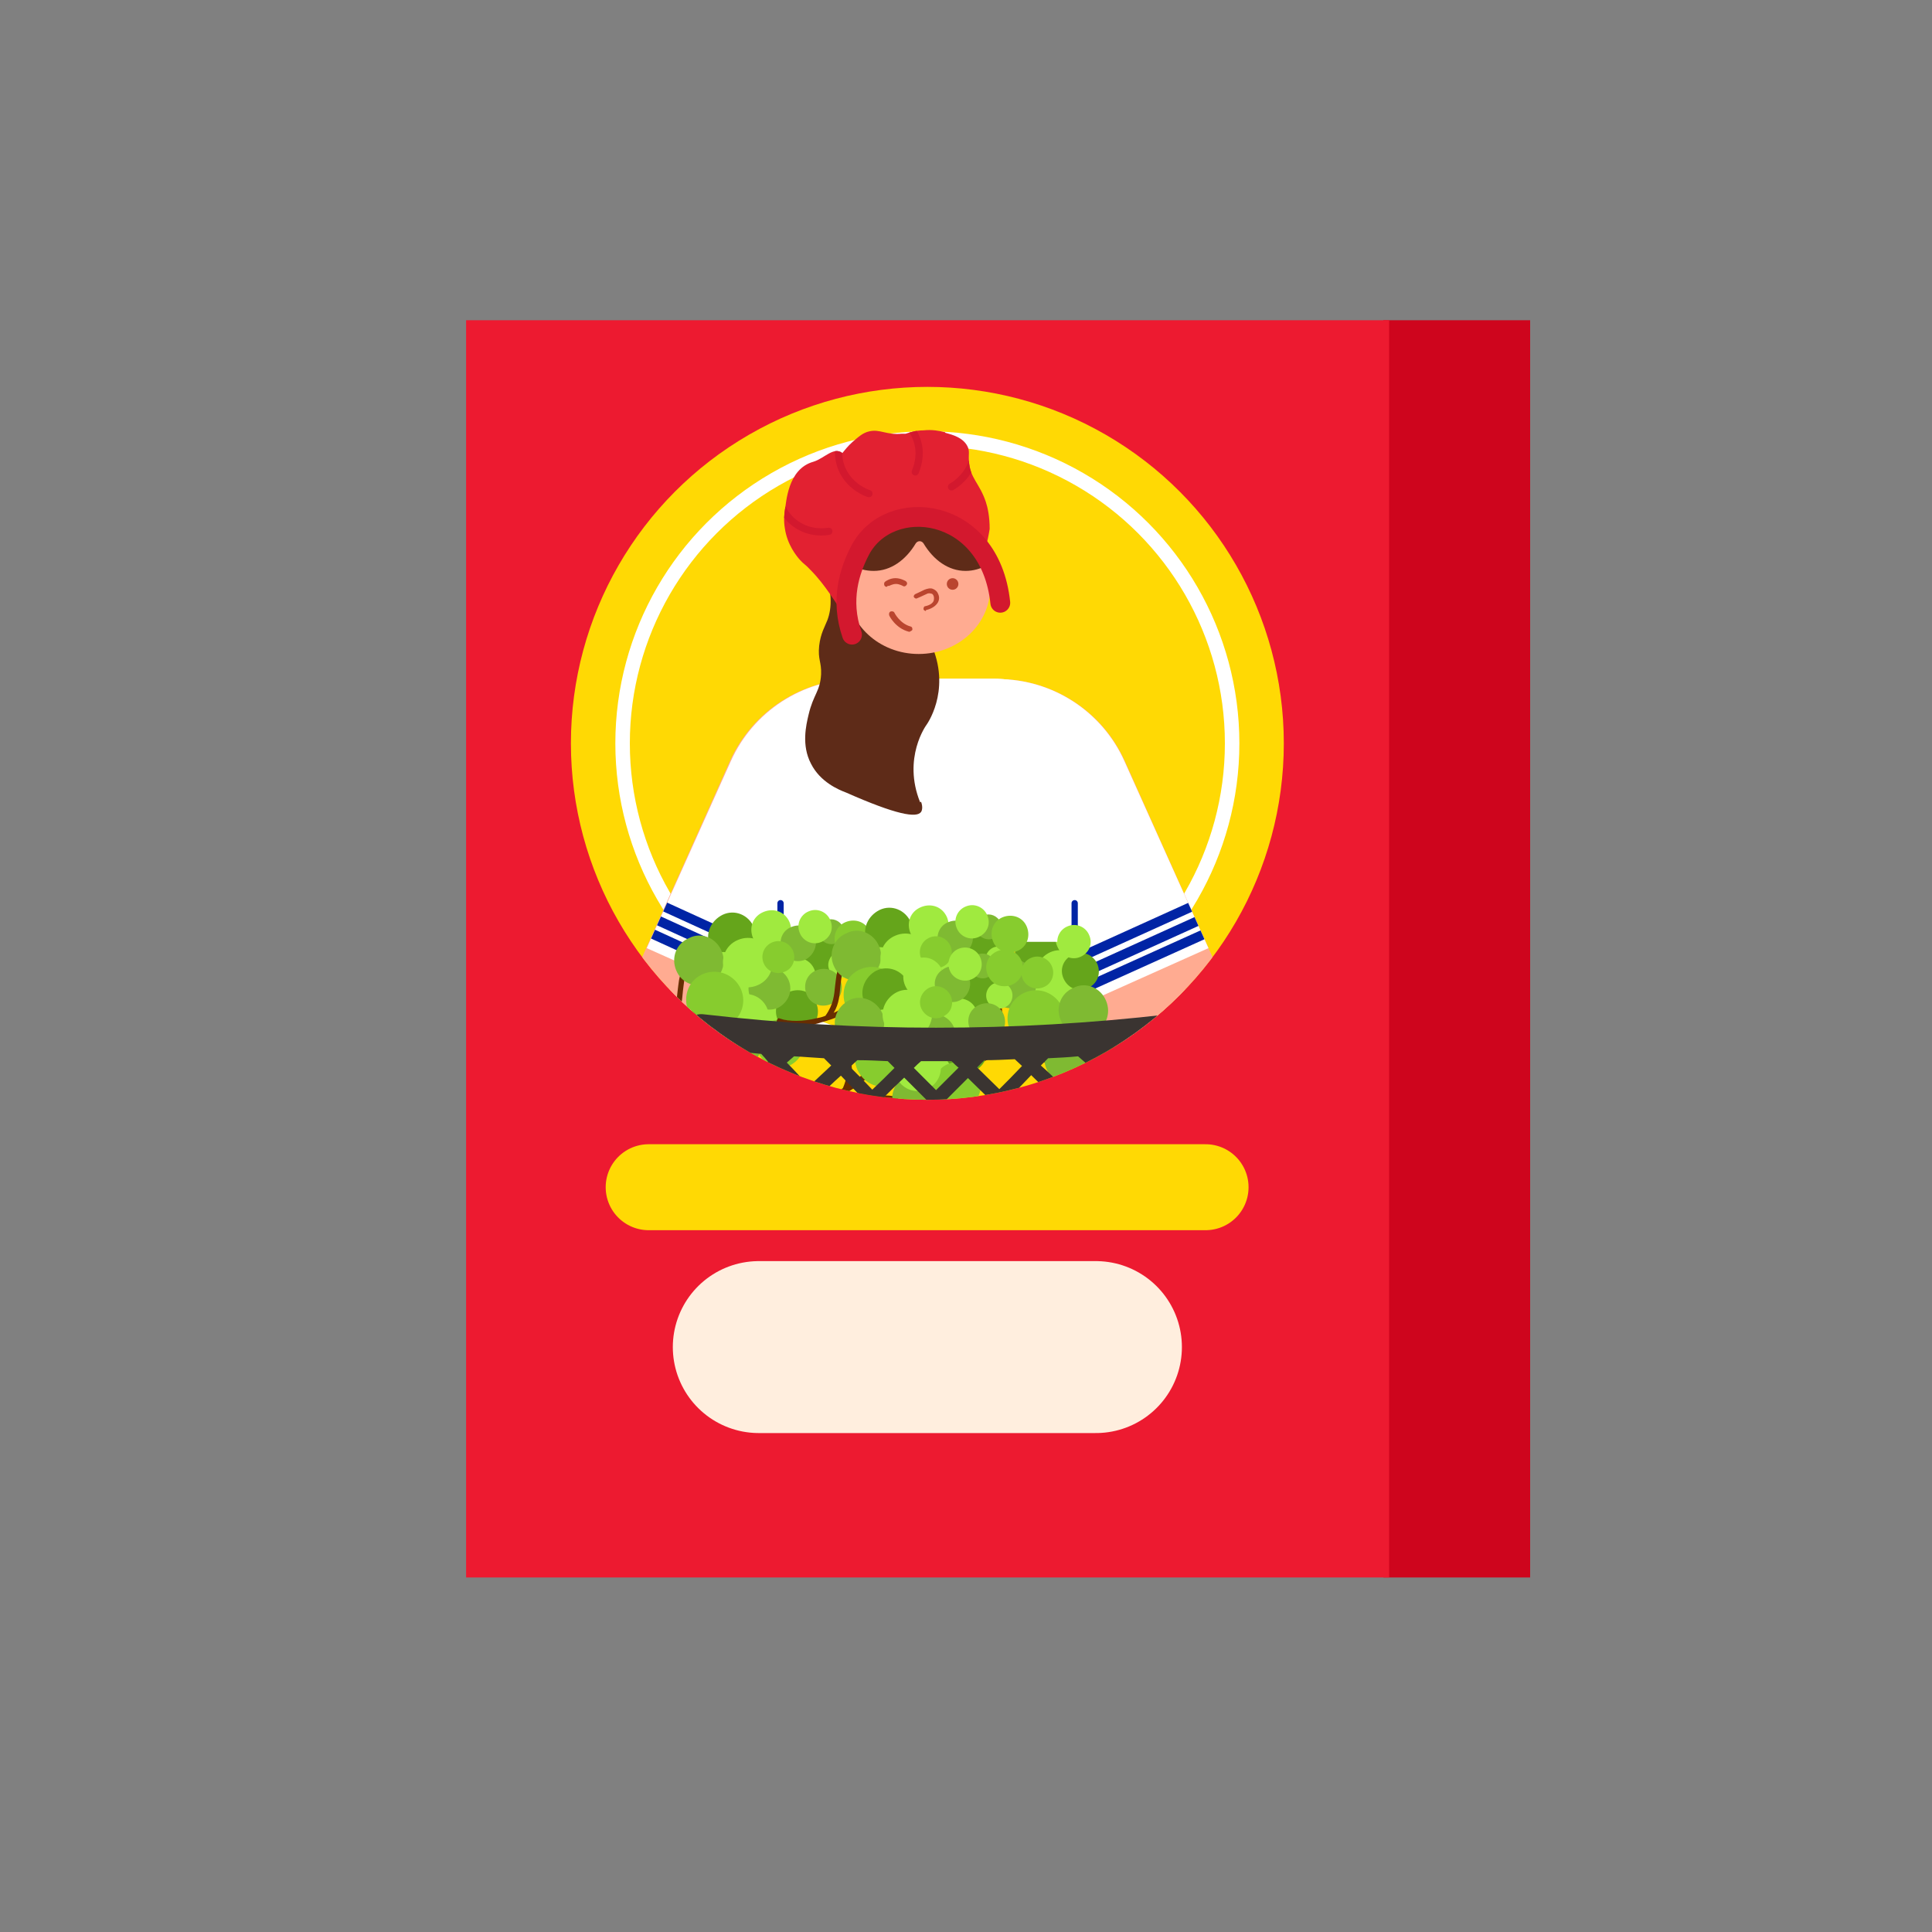 <?xml version="1.0" encoding="UTF-8"?><svg id="d" xmlns="http://www.w3.org/2000/svg" width="40" height="40" xmlns:xlink="http://www.w3.org/1999/xlink" viewBox="0 0 40 40"><rect x="0" y="0" width="40" height="40" fill="#808080" stroke="none"/><defs><clipPath id="e"><circle cx="19.2" cy="15.39" r="7.38" fill="#ffd904"/></clipPath><clipPath id="g"><path d="M22.63,20.7l-1.74-3.87c-.04-.09-.13-.15-.23-.15h-1.46v-2.62h1.46c1.13,0,2.16.67,2.62,1.7l1.74,3.87-2.39,1.07Z" fill="#fff"/></clipPath><clipPath id="h"><path d="M15.78,20.7l-2.39-1.07,1.74-3.87c.46-1.03,1.49-1.7,2.62-1.7h1.46v2.62h-1.46c-.1,0-.19.06-.23.15l-1.74,3.87Z" fill="#fff"/></clipPath><clipPath id="i"><path d="M19.57,8.95c-.12-.03-.27-.06-.45-.04-.15,0-.28.04-.37.07-.03,0-.06,0-.08,0-.32.03-.45-.1-.67-.05-.14.03-.23.12-.35.22-.1.09-.16.17-.21.23-.18-.14-.37.11-.6.18-.54.15-.56.86-.59,1-.01.08-.03.21,0,.38.05.34.24.57.31.65.09.1.1.08.22.21.32.32.55.74.57.73,0,0,.01,0,.02-.03.02-.08.32.82.39.77l-.16-1.9c.08-.12.43-.59,1.1-.74.68-.16,1.12.2,1.23.27.06-.01.42.45.48.44.03-.13.06-.26.08-.39,0-.25-.04-.44-.08-.56-.13-.39-.33-.49-.35-.85-.01-.14.02-.2-.03-.3-.09-.18-.31-.24-.46-.28Z" fill="#e22131"/></clipPath></defs><rect x="28.64" y="6.63" width="3.04" height="26.03" fill="#ce051d"/><rect x="9.65" y="6.63" width="19.11" height="26.03" fill="#ed1a30"/><circle cx="19.2" cy="15.39" r="7.38" fill="#ffd904"/><g clip-path="url(#e)"><circle cx="19.2" cy="15.39" r="6.31" fill="none" stroke="#fff" stroke-miterlimit="10" stroke-width=".3"/><g id="f"><path d="M21.91,19.45c.17.23.1.52-.11.69-.23.17-.52.1-.69-.11-.17-.23-.1-.52.11-.69.21-.17.53-.12.69.11Z" fill="#65a51b" fill-rule="evenodd"/><path d="M20.66,20.63c-.04.16-.02.3,0,.44.02.19.06.38-.06.65-.06.04-.11.07-.17.09-.26.13-.52.2-.77.18-.04.03-.03.1-.02.12.27.03.55-.04.83-.18.11-.07.24-.13.36-.21.03.02.07.06.1.1.06.06.1.1.18.13.1.03.2.03.3.03.1,0,.19,0,.27.03.03,0,.07,0,.07-.04s0-.07-.04-.07c-.1-.03-.2-.03-.3-.03-.1,0-.19,0-.27-.03-.05-.02-.09-.07-.13-.11-.03-.02-.06-.06-.09-.08.13-.1.27-.19.41-.31.02-.01.03-.06.01-.08s-.06-.03-.08-.01c-.18.14-.35.26-.51.39.07-.23.03-.4.01-.57-.01-.14-.04-.26,0-.39,0-.03,0-.07-.04-.07-.03,0-.05,0-.06.04Z" fill="#682d01" fill-rule="evenodd"/><path d="M22.87,20.99c-.07-.11-.21-.14-.33-.05-.11.07-.14.21-.05.33.07.11.21.14.33.05.1-.07.12-.22.05-.33Z" fill="#a0ea3f" fill-rule="evenodd"/><path d="M23.71,19.49c.12.17.09.4-.09.53s-.4.09-.53-.09-.09-.4.09-.53c.17-.12.4-.09.53.09Z" fill="#65a51b" fill-rule="evenodd"/><path d="M22.61,19.19c-.14-.19-.38-.23-.58-.1s-.23.38-.1.58.38.23.58.1.22-.39.1-.58Z" fill="#a0ea3f" fill-rule="evenodd"/><path d="M23.7,19.03c-.08-.12-.25-.14-.36-.06-.12.08-.14.25-.06.36s.25.14.36.06.14-.25.06-.36Z" fill="#7fba32" fill-rule="evenodd"/><path d="M24.06,19.63c-.08-.12-.26-.15-.38-.06s-.15.26-.06.38c.08.12.26.15.38.06.12-.08.15-.26.06-.38Z" fill="#a0ea3f" fill-rule="evenodd"/><path d="M23.32,20.02c-.12-.17-.37-.21-.54-.09s-.21.37-.09.54.37.21.54.09.21-.37.09-.54Z" fill="#a0ea3f" fill-rule="evenodd"/><circle cx="21.45" cy="20.35" r=".27" fill="#a0ea3f"/><path d="M22.2,20.61c-.08-.12-.23-.14-.35-.06s-.14.23-.06.35.23.14.35.06.14-.23.06-.35Z" fill="#a0ea3f" fill-rule="evenodd"/><path d="M23.17,19.35c-.11-.17-.34-.21-.51-.08-.17.11-.21.34-.08.51.11.17.34.21.51.08.16-.13.19-.36.08-.51Z" fill="#7fba32" fill-rule="evenodd"/><path d="M23.51,20.69c.14.19.09.46-.1.61-.19.14-.46.09-.61-.1-.14-.19-.09-.46.1-.61.21-.15.48-.11.61.1Z" fill="#65a51b" fill-rule="evenodd"/><path d="M22.85,20.36c-.14-.19-.4-.24-.61-.1-.19.14-.24.4-.1.61.14.19.4.24.61.1.19-.15.24-.42.1-.61Z" fill="#7fba32" fill-rule="evenodd"/><path d="M22.51,21.63c.15.23.1.52-.11.69-.23.15-.52.1-.69-.11-.15-.23-.1-.52.11-.69.23-.17.54-.11.69.11Z" fill="#7fba32" fill-rule="evenodd"/><path d="M23.36,21.38c.17.23.1.52-.11.69-.23.17-.52.1-.69-.11-.17-.23-.1-.52.11-.69.23-.17.54-.11.69.11Z" fill="#87cc2e" fill-rule="evenodd"/><path d="M21.36,20.07c.17.23.11.54-.12.71-.23.17-.54.11-.71-.12-.17-.23-.11-.54.12-.71.22-.18.54-.11.71.12Z" fill="#7fba32" fill-rule="evenodd"/><path d="M22.36,19.89c.17.23.11.54-.12.71-.23.17-.54.11-.71-.12-.17-.23-.11-.54.12-.71.23-.17.54-.11.71.12Z" fill="#a0ea3f" fill-rule="evenodd"/><circle cx="22.15" cy="21.3" r=".48" fill="#a0ea3f"/><path d="M22.8,19.75c-.11-.15-.31-.19-.46-.08s-.19.31-.08.46.31.19.46.08c.15-.09.19-.31.08-.46Z" fill="#87cc2e" fill-rule="evenodd"/><path d="M23.9,20.11c-.12-.17-.35-.21-.53-.09s-.21.35-.09.53c.12.17.35.21.53.09.17-.11.21-.35.09-.53Z" fill="#7fba32" fill-rule="evenodd"/><path d="M24.27,19.01c-.12-.17-.35-.21-.53-.09s-.21.35-.09.53c.11.17.35.21.53.09.17-.12.21-.35.09-.53Z" fill="#87cc2e" fill-rule="evenodd"/><path d="M23.41,18.95c-.11-.15-.32-.19-.48-.08-.15.11-.19.32-.08.48.11.15.32.19.48.08s.19-.32.08-.48Z" fill="#a0ea3f" fill-rule="evenodd"/><path d="M21.93,20.75c.19.27.13.63-.14.82s-.63.13-.82-.14-.13-.63.14-.82.63-.12.82.14Z" fill="#87cc2e" fill-rule="evenodd"/></g><path d="M24.56,23.1c-.5,0-.98-.29-1.2-.77l-2.46-5.5c-.04-.09-.13-.15-.23-.15h-1.46c-.72,0-1.31-.59-1.31-1.31s.59-1.31,1.31-1.31h1.46c1.13,0,2.16.67,2.62,1.7l2.46,5.5c.3.66,0,1.44-.66,1.73-.17.08-.36.11-.54.11Z" fill="#ffab91"/><path d="M27.09,28.73c-.5,0-.98-.29-1.2-.77l-2.53-5.63c-.3-.66,0-1.44.66-1.73.66-.3,1.44,0,1.73.66l2.53,5.63c.3.66,0,1.44-.66,1.73-.17.08-.36.12-.54.12Z" fill="#ffab91"/><rect x="25.78" y="26.11" width="2.62" height="2.62" rx="1.31" ry="1.31" transform="translate(-8.65 12.99) rotate(-23.35)" fill="#ffab91"/><path d="M26.14,26.97h0c-.18-.01-.34.12-.35.3l-.11,1.49c-.01.18.12.34.3.35h0c.18.01.34-.12.35-.3l.11-1.49c.01-.18-.12-.34-.3-.35Z" fill="#ffab91"/><path d="M26.41,27.69h.66v2.46c0,.18-.15.33-.33.33h0c-.18,0-.33-.15-.33-.33v-2.46h0Z" transform="translate(-9.34 12.98) rotate(-23.35)" fill="#ffab91"/><path d="M27.01,27.43h.66v2.46c0,.18-.15.33-.33.33h0c-.18,0-.33-.15-.33-.33v-2.46h0Z" transform="translate(-9.19 13.2) rotate(-23.35)" fill="#ffab91"/><path d="M27.61,27.17h.66v2.46c0,.18-.15.33-.33.33h0c-.18,0-.33-.15-.33-.33v-2.46h0Z" transform="translate(-9.04 13.42) rotate(-23.35)" fill="#ffab91"/><path d="M28.22,26.91h.66v2.46c0,.18-.15.33-.33.33h0c-.18,0-.33-.15-.33-.33v-2.46h0Z" transform="translate(-8.88 13.63) rotate(-23.35)" fill="#ffab91"/><path d="M28.67,29.48s-.05-.01-.06-.04l-.57-1.32s0-.07.03-.09c.03-.01.07,0,.09.03l.57,1.32s0,.07-.03.09c0,0-.02,0-.03,0Z" fill="#ba452f"/><path d="M27.46,30s-.05-.01-.06-.04l-.57-1.32s0-.07.03-.09c.03-.01.07,0,.09.03l.57,1.32s0,.07-.03.09c0,0-.02,0-.03,0Z" fill="#ba452f"/><path d="M28.06,29.74s-.05-.01-.06-.04l-.57-1.32s0-.07.03-.09c.03-.01.07,0,.09.03l.57,1.32s0,.07-.03.09c0,0-.02,0-.03,0Z" fill="#ba452f"/><path d="M26.17,28.59s-.05-.01-.06-.04l-.74-1.62s0-.07.03-.09c.03-.01.07,0,.09.03l.74,1.62s0,.07-.03.09c0,0-.02,0-.03,0Z" fill="#ba452f"/><path d="M26.17,28.59s-.05-.01-.06-.04l-1.46-3.2s0-.07.03-.09c.03-.01.07,0,.09.03l1.46,3.2s0,.07-.03.09c0,0-.02,0-.03,0Z" fill="#ba452f"/><path d="M26.17,22.24s-.05-.01-.06-.04l-.94-2.09s0-.07.03-.09c.03-.01.07,0,.09.03l.94,2.09s0,.07-.03.09c0,0-.02,0-.03,0Z" fill="#ba452f"/><path d="M22.63,20.7l-1.74-3.87c-.04-.09-.13-.15-.23-.15h-1.46v-2.62h1.46c1.13,0,2.16.67,2.62,1.7l1.74,3.87-2.39,1.07Z" fill="#fff"/><g clip-path="url(#g)"><line x1="22.27" y1="20.54" x2="25.15" y2="19.24" fill="none" stroke="#0024a5" stroke-linejoin="round" stroke-width=".2"/><line x1="22.12" y1="20.28" x2="24.99" y2="18.98" fill="none" stroke="#0024a5" stroke-linejoin="round" stroke-width=".2"/><line x1="22.09" y1="19.94" x2="24.96" y2="18.64" fill="none" stroke="#0024a5" stroke-linejoin="round" stroke-width=".2"/></g><path d="M13.85,23.1c-.18,0-.36-.04-.54-.11-.66-.3-.96-1.07-.66-1.73l2.46-5.5c.46-1.03,1.49-1.7,2.62-1.7h1.46c.72,0,1.31.59,1.31,1.31s-.59,1.31-1.31,1.31h-1.46c-.1,0-.19.06-.23.15l-2.46,5.5c-.22.49-.7.77-1.2.77Z" fill="#ffab91"/><path d="M11.34,28.72c-.18,0-.36-.04-.53-.11-.66-.3-.96-1.07-.66-1.73l2.52-5.62c.3-.66,1.07-.96,1.73-.66.66.3.96,1.07.66,1.73l-2.52,5.62c-.22.49-.7.78-1.2.78Z" fill="#ffab91"/><rect x="10.03" y="26.1" width="2.62" height="2.62" rx="1.31" ry="1.31" transform="translate(12.32 -2.24) rotate(24.36)" fill="#ffab91"/><path d="M11.03,26.4h0c-.11-.14-.32-.17-.46-.06l-1.18.92c-.14.11-.17.32-.06.46h0c.11.14.32.17.46.06l1.18-.92c.14-.11.17-.32.06-.46Z" fill="#ffab91"/><path d="M10.74,27.14l-.6-.27-1.01,2.24c-.07.16,0,.36.16.43h0c.16.07.36,0,.43-.16l1.01-2.24Z" fill="#ffab91"/><path d="M11.34,27.41l-.6-.27-1.01,2.24c-.07.16,0,.36.16.43h0c.16.07.36,0,.43-.16l1.01-2.24Z" fill="#ffab91"/><path d="M11.94,27.68l-.6-.27-1.01,2.24c-.07.16,0,.36.16.43h0c.16.07.36,0,.43-.16l1.01-2.24Z" fill="#ffab91"/><path d="M12.53,27.95l-.6-.27-1.01,2.24c-.07.16,0,.36.16.43h0c.16.07.36,0,.43-.16l1.01-2.24Z" fill="#ffab91"/><path d="M10.92,29.98s-.02,0-.03,0c-.03-.01-.05-.05-.03-.09l.59-1.31s.05-.05.09-.03c.03.01.05.05.03.09l-.59,1.31s-.03.04-.06.04Z" fill="#ba452f"/><path d="M9.73,29.44s-.02,0-.03,0c-.03-.01-.05-.05-.03-.09l.59-1.31s.05-.05.09-.03c.03.01.05.05.03.09l-.59,1.31s-.03.04-.06.04Z" fill="#ba452f"/><path d="M10.33,29.71s-.02,0-.03,0c-.03-.01-.05-.05-.03-.09l.59-1.31s.05-.05.09-.03c.03.01.05.05.03.09l-.59,1.31s-.03.04-.06.04Z" fill="#ba452f"/><path d="M11.79,28.45s-.02,0-.03,0c-.06-.03-.44-.23-.66-.49-.3.02-.69-.07-.97-.3-.03-.02-.03-.06-.01-.09.02-.03.06-.03.09-.01.23.18.54.26.79.27-.06-.11-.09-.23-.05-.34.07-.18.2-.22.26-.23.12-.01.24.05.31.15.07.11.08.24.01.36-.04.08-.14.14-.29.17.17.17.42.32.56.39.03.02.04.06.03.09-.01.02-.03.04-.06.04ZM11.25,27.39s-.01,0-.02,0c-.07,0-.12.06-.16.15-.03.09,0,.19.08.29.02,0,.05,0,.07-.01.1-.02.18-.06.2-.11.05-.1.02-.18,0-.22-.04-.06-.11-.1-.17-.1Z" fill="#ba452f"/><path d="M9.73,27.07s-.04,0-.05-.03c-.02-.03-.02-.07.01-.09l1.19-.93s.07-.02.09.01c.02.03.02.07-.01.09l-1.19.93s-.03.01-.04.01Z" fill="#ba452f"/><path d="M11.34,24.26s-.02,0-.03,0c-.03-.01-.05-.05-.03-.09l1.32-2.94s.05-.05.09-.03.05.05.03.09l-1.32,2.94s-.03.04-.06.04Z" fill="#ba452f"/><path d="M15.78,20.7l-2.39-1.07,1.74-3.87c.46-1.03,1.49-1.7,2.62-1.7h1.46v2.62h-1.46c-.1,0-.19.06-.23.15l-1.74,3.87Z" fill="#fff"/><g clip-path="url(#h)"><line x1="13.3" y1="19.24" x2="16.17" y2="20.55" fill="none" stroke="#0024a5" stroke-linejoin="round" stroke-width=".2"/><line x1="13.39" y1="18.95" x2="16.26" y2="20.26" fill="none" stroke="#0024a5" stroke-linejoin="round" stroke-width=".2"/><line x1="13.62" y1="18.71" x2="16.49" y2="20.02" fill="none" stroke="#0024a5" stroke-linejoin="round" stroke-width=".2"/></g><path d="M16.17,15.72c0-.92.75-1.67,1.67-1.67h2.75c.92,0,1.67.75,1.67,1.67v3.5c0,.16-.13.28-.28.28h-5.52c-.16,0-.28-.13-.28-.28v-3.49Z" fill="#fff"/><path d="M19.05,16.61c-.37-.92.13-1.6.13-1.6,0,0,.5-.68.13-1.6-.08-.19-.12-.38-.13-.55,0-.09.04-.33.39-.74,0,0,0,0,0,0,.28-.35.44-.81.4-1.31-.07-.78-.6-1.4-1.28-1.57l-.14,1.7-1.3-.11c-.04.47-.26.77-.26.77.27.62.23,1,.14,1.24-.05.13-.14.27-.17.53-.03.29.05.33.04.59-.02.36-.16.41-.26.84-.05.21-.15.63.05,1.01.19.38.57.54.73.6,1.04.46,1.46.53,1.55.4.02-.03.04-.1,0-.21Z" fill="#5e2b18"/><path d="M17.71,12.31s-.57.08-.53-.37.53-.21.53-.21v.57Z" fill="#f2997d"/><path d="M17.41,11.89s.12.01.27.22" fill="none" stroke="#ba452f" stroke-linecap="round" stroke-linejoin="round" stroke-width=".12"/><path d="M20.63,11.89s-.12.01-.27.22" fill="none" stroke="#ba452f" stroke-linecap="round" stroke-linejoin="round" stroke-width=".12"/><ellipse cx="19.02" cy="12.17" rx="1.48" ry="1.37" fill="#ffab91"/><path d="M19.27,10.78c-.72-.12-1.46.3-1.64.92.14.08.3.12.46.12.35,0,.66-.22.87-.57.04-.06.12-.06.16,0,.21.35.52.57.87.57.15,0,.31-.04.44-.12-.13-.46-.61-.83-1.15-.92Z" fill="#5e2b18"/><path d="M18.83,13.08s.05-.02.06-.04c0-.03,0-.06-.04-.07-.22-.06-.33-.28-.33-.28-.01-.03-.05-.04-.08-.03-.03.01-.04.05-.03.08,0,.01.13.27.41.34,0,0,.01,0,.02,0Z" fill="#ba452f"/><ellipse cx="19.72" cy="12.09" rx=".12" ry=".12" transform="translate(-1.73 3.44) rotate(-9.55)" fill="#ba452f"/><path d="M19.17,12.63s0,0,.01,0c.15-.04.21-.11.24-.16.03-.06.03-.12,0-.18-.02-.05-.06-.08-.11-.1-.05-.02-.12,0-.17.02-.08.04-.19.09-.19.09-.02.01-.04.04-.03.06s.04.04.06.03c0,0,.12-.05.2-.09.03-.02.07-.02.1-.01.02,0,.04.02.05.05.01.03.01.06,0,.1-.02.05-.08.09-.17.11-.03,0-.04.03-.04.06,0,.02.03.04.05.04Z" fill="#ba452f"/><path d="M18.38,12.13s.02,0,.03,0c0,0,.07-.04.14-.04s.14.04.14.04c.03.02.06.01.08-.02s.01-.06-.02-.08c0,0-.1-.06-.21-.06s-.2.06-.21.07c-.03.02-.03.05-.02.08.01.02.03.03.05.03Z" fill="#ba452f"/><path d="M19.57,8.95c-.12-.03-.27-.06-.45-.04-.15,0-.28.04-.37.07-.03,0-.06,0-.08,0-.32.03-.45-.1-.67-.05-.14.03-.23.12-.35.22-.1.09-.16.17-.21.23-.18-.14-.37.11-.6.18-.54.15-.56.86-.59,1-.01.08-.03.21,0,.38.05.34.24.57.31.65.09.1.1.08.22.21.32.32.55.74.57.73,0,0,.01,0,.02-.03.02-.08.32.82.39.77l-.16-1.9c.08-.12.43-.59,1.1-.74.68-.16,1.12.2,1.23.27.06-.01.42.45.48.44.03-.13.06-.26.08-.39,0-.25-.04-.44-.08-.56-.13-.39-.33-.49-.35-.85-.01-.14.02-.2-.03-.3-.09-.18-.31-.24-.46-.28Z" fill="#e22131"/><g clip-path="url(#i)"><path d="M18.61,8.63c.06.04.32.22.4.57.06.27-.03.49-.06.57" fill="none" stroke="#d3182e" stroke-linecap="round" stroke-linejoin="round" stroke-width=".15"/><path d="M20.12,8.96c.02.06.12.37-.03.7-.12.25-.32.38-.39.42" fill="none" stroke="#d3182e" stroke-linecap="round" stroke-linejoin="round" stroke-width=".15"/><path d="M17.99,10.22c-.06-.02-.36-.13-.53-.45-.13-.25-.1-.48-.08-.57" fill="none" stroke="#d3182e" stroke-linecap="round" stroke-linejoin="round" stroke-width=".15"/><path d="M17.16,11c-.07.01-.38.06-.68-.15-.23-.16-.31-.38-.34-.46" fill="none" stroke="#d3182e" stroke-linecap="round" stroke-linejoin="round" stroke-width=".15"/></g><path d="M17.64,13.14c-.25-.72-.05-1.33.17-1.75.6-1.14,2.69-.92,2.9,1.09" fill="none" stroke="#d3182e" stroke-linecap="round" stroke-linejoin="round" stroke-width=".41"/><path d="M16.33,19.49c-.1-.04-.17-.14-.17-.26v-.53" fill="none" stroke="#0024a5" stroke-linecap="round" stroke-linejoin="round" stroke-width=".13"/><path d="M22.08,19.49c.1-.04.17-.14.17-.26v-.53" fill="none" stroke="#0024a5" stroke-linecap="round" stroke-linejoin="round" stroke-width=".13"/><g id="j"><path d="M15.61,19.2c.11.26-.02.53-.26.65-.26.11-.53-.02-.65-.26-.11-.26.02-.53.26-.65.25-.12.54,0,.65.26Z" fill="#65a51b" fill-rule="evenodd"/><path d="M14.13,20.08c-.08.15-.08.29-.1.43-.02.19-.03.38-.2.62-.07.03-.12.04-.18.05-.28.07-.56.08-.79,0-.04.02-.05.09-.04.11.25.09.55.08.85,0,.12-.04.26-.07.39-.13.02.03.06.08.08.12.04.07.08.12.15.17.09.05.19.08.28.1.1.02.18.04.25.09.03.01.07,0,.08-.02s0-.07-.02-.08c-.09-.05-.19-.08-.28-.1-.1-.02-.18-.04-.25-.09-.04-.03-.07-.08-.11-.13-.02-.03-.04-.07-.07-.1.15-.06.3-.13.46-.21.02,0,.04-.06.03-.08s-.06-.04-.08-.03c-.2.1-.4.18-.58.27.12-.2.12-.38.14-.56.02-.14.02-.26.08-.38.01-.03,0-.07-.02-.08-.03-.01-.05,0-.07.03Z" fill="#682d01" fill-rule="evenodd"/><path d="M16.21,20.92c-.04-.12-.18-.18-.31-.13-.12.04-.18.18-.13.31.04.12.18.18.31.13.11-.05.17-.19.13-.31Z" fill="#a0ea3f" fill-rule="evenodd"/><path d="M17.36,19.64c.08.2,0,.41-.2.5s-.41,0-.5-.2,0-.41.2-.5c.2-.08.41,0,.5.2Z" fill="#65a51b" fill-rule="evenodd"/><path d="M16.35,19.1c-.09-.22-.32-.31-.54-.22s-.31.32-.22.54.32.31.54.22.3-.33.22-.54Z" fill="#a0ea3f" fill-rule="evenodd"/><path d="M17.45,19.19c-.06-.13-.21-.19-.34-.14-.13.06-.19.21-.14.34s.21.19.34.14.19-.21.14-.34Z" fill="#7fba32" fill-rule="evenodd"/><path d="M17.67,19.86c-.06-.13-.23-.2-.36-.14s-.2.23-.14.36c.06.13.23.2.36.14.13-.06.2-.23.14-.36Z" fill="#a0ea3f" fill-rule="evenodd"/><path d="M16.86,20.07c-.08-.2-.31-.29-.51-.21s-.29.31-.21.51.31.29.51.21.29-.31.21-.51Z" fill="#a0ea3f" fill-rule="evenodd"/><circle cx="14.97" cy="19.98" r=".27" fill="#a0ea3f"/><path d="M15.64,20.4c-.06-.13-.19-.19-.33-.13s-.19.19-.13.33.19.19.33.13.19-.19.13-.33Z" fill="#a0ea3f" fill-rule="evenodd"/><path d="M16.87,19.39c-.07-.19-.28-.28-.48-.2-.19.07-.28.28-.2.48.07.19.28.28.48.2.18-.09.27-.31.2-.48Z" fill="#7fba32" fill-rule="evenodd"/><path d="M16.9,20.77c.09.22,0,.47-.23.57-.22.09-.47,0-.57-.23-.09-.22,0-.47.23-.57.24-.1.49,0,.57.23Z" fill="#65a51b" fill-rule="evenodd"/><path d="M16.33,20.3c-.09-.22-.34-.32-.57-.23-.22.09-.32.34-.23.57.09.22.34.32.57.23.22-.11.32-.35.23-.57Z" fill="#7fba32" fill-rule="evenodd"/><path d="M15.72,21.46c.09.26-.02.53-.26.65-.26.09-.53-.02-.65-.26-.09-.26.02-.53.26-.65.26-.11.56,0,.65.26Z" fill="#7fba32" fill-rule="evenodd"/><path d="M16.61,21.41c.11.26-.02.53-.26.65-.26.11-.53-.02-.65-.26-.11-.26.02-.53.26-.65.26-.11.56,0,.65.26Z" fill="#87cc2e" fill-rule="evenodd"/><path d="M14.94,19.69c.11.26,0,.56-.27.67-.26.11-.56,0-.67-.27-.11-.26,0-.56.27-.67.25-.13.56,0,.67.27Z" fill="#7fba32" fill-rule="evenodd"/><path d="M15.95,19.73c.11.26,0,.56-.27.67-.26.11-.56,0-.67-.27-.11-.26,0-.56.27-.67.26-.11.56,0,.67.27Z" fill="#a0ea3f" fill-rule="evenodd"/><circle cx="15.44" cy="21.06" r=".48" fill="#a0ea3f"/><path d="M16.42,19.69c-.07-.17-.26-.25-.43-.18s-.25.26-.18.43.26.25.43.18c.17-.06.25-.26.18-.43Z" fill="#87cc2e" fill-rule="evenodd"/><path d="M17.4,20.29c-.08-.2-.3-.28-.5-.2s-.28.3-.2.5c.08.2.3.28.5.2.19-.07.28-.3.2-.5Z" fill="#7fba32" fill-rule="evenodd"/><path d="M18.01,19.29c-.08-.2-.3-.28-.5-.2s-.28.3-.2.5c.07.19.3.28.5.2.2-.08.28-.3.2-.5Z" fill="#87cc2e" fill-rule="evenodd"/><path d="M17.19,19.05c-.07-.17-.27-.26-.45-.18-.17.07-.26.27-.18.45.07.17.27.26.45.18s.26-.27.18-.45Z" fill="#a0ea3f" fill-rule="evenodd"/><path d="M15.34,20.48c.13.3-.01.65-.32.77s-.65-.01-.77-.32.01-.65.32-.77.64.03.77.32Z" fill="#87cc2e" fill-rule="evenodd"/></g><g id="k"><path d="M18.86,19.1c.11.26-.02.53-.26.65-.26.11-.53-.02-.65-.26-.11-.26.02-.53.26-.65.25-.12.54,0,.65.26Z" fill="#65a51b" fill-rule="evenodd"/><path d="M17.39,19.98c-.08.15-.08.29-.1.43-.02.19-.03.38-.2.62-.07.03-.12.04-.18.05-.28.07-.56.08-.79,0-.04.02-.05.09-.04.11.25.09.55.08.85,0,.12-.04.26-.07.39-.13.02.03.06.08.08.12.04.07.08.12.15.17.09.05.19.08.28.1.1.02.18.04.25.09.03.01.07,0,.08-.02s0-.07-.02-.08c-.09-.05-.19-.08-.28-.1-.1-.02-.18-.04-.25-.09-.04-.03-.07-.08-.11-.13-.02-.03-.04-.07-.07-.1.15-.06.3-.13.46-.21.02,0,.04-.06.03-.08s-.06-.04-.08-.03c-.2.1-.4.18-.58.27.12-.2.12-.38.14-.56.02-.14.02-.26.08-.38.01-.03,0-.07-.02-.08-.03-.01-.05,0-.07.03Z" fill="#682d01" fill-rule="evenodd"/><path d="M19.46,20.82c-.04-.12-.18-.18-.31-.13-.12.04-.18.18-.13.31.04.12.18.18.31.13.11-.05.17-.19.13-.31Z" fill="#a0ea3f" fill-rule="evenodd"/><path d="M20.62,19.54c.08.2,0,.41-.2.5s-.41,0-.5-.2,0-.41.2-.5c.2-.08.41,0,.5.2Z" fill="#65a51b" fill-rule="evenodd"/><path d="M19.61,19c-.09-.22-.32-.31-.54-.22s-.31.32-.22.54.32.31.54.22.3-.33.22-.54Z" fill="#a0ea3f" fill-rule="evenodd"/><path d="M20.71,19.09c-.06-.13-.21-.19-.34-.14-.13.06-.19.21-.14.34s.21.19.34.14.19-.21.14-.34Z" fill="#7fba32" fill-rule="evenodd"/><path d="M20.92,19.76c-.06-.13-.23-.2-.36-.14s-.2.23-.14.36c.06.13.23.2.36.14.13-.06.2-.23.14-.36Z" fill="#a0ea3f" fill-rule="evenodd"/><path d="M20.12,19.97c-.08-.2-.31-.29-.51-.21s-.29.31-.21.51.31.29.51.21.29-.31.21-.51Z" fill="#a0ea3f" fill-rule="evenodd"/><circle cx="18.22" cy="19.88" r=".27" fill="#a0ea3f"/><path d="M18.9,20.3c-.06-.13-.19-.19-.33-.13s-.19.19-.13.33.19.19.33.13.19-.19.13-.33Z" fill="#a0ea3f" fill-rule="evenodd"/><path d="M20.12,19.29c-.07-.19-.28-.28-.48-.2-.19.07-.28.28-.2.48.07.19.28.28.48.2.18-.09.27-.31.2-.48Z" fill="#7fba32" fill-rule="evenodd"/><path d="M20.16,20.67c.09.22,0,.47-.23.57-.22.09-.47,0-.57-.23-.09-.22,0-.47.23-.57.24-.1.49,0,.57.23Z" fill="#65a51b" fill-rule="evenodd"/><path d="M19.59,20.21c-.09-.22-.34-.32-.57-.23-.22.09-.32.34-.23.57.09.22.34.32.57.23.22-.11.32-.35.23-.57Z" fill="#7fba32" fill-rule="evenodd"/><path d="M18.97,21.36c.09.26-.02.53-.26.65-.26.09-.53-.02-.65-.26-.09-.26.02-.53.26-.65.26-.11.56,0,.65.26Z" fill="#7fba32" fill-rule="evenodd"/><path d="M19.86,21.31c.11.26-.02.53-.26.65-.26.11-.53-.02-.65-.26-.11-.26.02-.53.26-.65.26-.11.56,0,.65.26Z" fill="#87cc2e" fill-rule="evenodd"/><path d="M18.2,19.59c.11.26,0,.56-.27.67-.26.11-.56,0-.67-.27-.11-.26,0-.56.27-.67.25-.13.56,0,.67.27Z" fill="#7fba32" fill-rule="evenodd"/><path d="M19.21,19.64c.11.26,0,.56-.27.67-.26.11-.56,0-.67-.27-.11-.26,0-.56.27-.67.26-.11.56,0,.67.27Z" fill="#a0ea3f" fill-rule="evenodd"/><circle cx="18.7" cy="20.96" r=".48" fill="#a0ea3f"/><path d="M19.68,19.59c-.07-.17-.26-.25-.43-.18s-.25.26-.18.43.26.25.43.18c.17-.06.25-.26.18-.43Z" fill="#87cc2e" fill-rule="evenodd"/><path d="M20.66,20.19c-.08-.2-.3-.28-.5-.2s-.28.3-.2.5c.08.2.3.28.5.2.19-.07.28-.3.2-.5Z" fill="#7fba32" fill-rule="evenodd"/><path d="M21.26,19.19c-.08-.2-.3-.28-.5-.2s-.28.3-.2.5c.07.19.3.28.5.2.2-.08.28-.3.2-.5Z" fill="#87cc2e" fill-rule="evenodd"/><path d="M20.44,18.95c-.07-.17-.27-.26-.45-.18-.17.07-.26.27-.18.45.07.17.27.26.45.18s.26-.27.18-.45Z" fill="#a0ea3f" fill-rule="evenodd"/><path d="M18.6,20.38c.13.3-.01.65-.32.77s-.65-.01-.77-.32.01-.65.32-.77.64.03.77.32Z" fill="#87cc2e" fill-rule="evenodd"/></g><g id="l"><path d="M18.75,20.26c.17.23.1.52-.11.69-.23.17-.52.1-.69-.11-.17-.23-.1-.52.11-.69.21-.17.53-.12.69.11Z" fill="#65a51b" fill-rule="evenodd"/><path d="M17.51,21.44c-.04.16-.02.3,0,.44.02.19.06.38-.06.65-.06.04-.11.07-.17.09-.26.13-.52.2-.77.18-.04.03-.03.1-.02.12.27.03.55-.04.83-.18.11-.07.24-.13.36-.21.03.02.07.06.1.1.06.06.1.1.18.13.1.03.2.03.3.03.1,0,.19,0,.27.03.03,0,.07,0,.07-.04s0-.07-.04-.07c-.1-.03-.2-.03-.3-.03-.1,0-.19,0-.27-.03-.05-.02-.09-.07-.13-.11-.03-.02-.06-.06-.09-.08.13-.1.27-.19.41-.31.02-.01.03-.06.01-.08s-.06-.03-.08-.01c-.18.14-.35.26-.51.39.07-.23.03-.4.01-.57-.01-.14-.04-.26,0-.39,0-.03,0-.07-.04-.07-.03,0-.05,0-.06.04Z" fill="#682d01" fill-rule="evenodd"/><path d="M19.72,21.81c-.07-.11-.21-.14-.33-.05-.11.07-.14.21-.05.33.07.11.21.14.33.05.1-.07.12-.22.05-.33Z" fill="#a0ea3f" fill-rule="evenodd"/><path d="M20.56,20.3c.12.17.09.4-.09.53s-.4.09-.53-.09-.09-.4.09-.53c.17-.12.4-.09.53.09Z" fill="#65a51b" fill-rule="evenodd"/><path d="M19.46,20c-.14-.19-.38-.23-.58-.1s-.23.38-.1.58.38.23.58.1.22-.39.1-.58Z" fill="#a0ea3f" fill-rule="evenodd"/><path d="M20.55,19.85c-.08-.12-.25-.14-.36-.06-.12.08-.14.25-.06.36s.25.14.36.06.14-.25.06-.36Z" fill="#7fba32" fill-rule="evenodd"/><path d="M20.91,20.45c-.08-.12-.26-.15-.38-.06s-.15.26-.06.38c.08.12.26.15.38.06.12-.08.15-.26.06-.38Z" fill="#a0ea3f" fill-rule="evenodd"/><path d="M20.17,20.83c-.12-.17-.37-.21-.54-.09s-.21.37-.09.54.37.21.54.09.21-.37.09-.54Z" fill="#a0ea3f" fill-rule="evenodd"/><circle cx="18.3" cy="21.17" r=".27" fill="#a0ea3f"/><path d="M19.05,21.43c-.08-.12-.23-.14-.35-.06s-.14.23-.06.35.23.14.35.06.14-.23.06-.35Z" fill="#a0ea3f" fill-rule="evenodd"/><path d="M20.02,20.16c-.11-.17-.34-.21-.51-.08-.17.11-.21.34-.08.51.11.17.34.21.51.08.16-.13.19-.36.08-.51Z" fill="#7fba32" fill-rule="evenodd"/><path d="M20.36,21.51c.14.19.09.46-.1.61-.19.14-.46.09-.61-.1-.14-.19-.09-.46.1-.61.21-.15.48-.11.61.1Z" fill="#65a51b" fill-rule="evenodd"/><path d="M19.7,21.18c-.14-.19-.4-.24-.61-.1-.19.14-.24.4-.1.61.14.19.4.24.61.1.19-.15.24-.42.1-.61Z" fill="#7fba32" fill-rule="evenodd"/><path d="M19.36,22.44c.15.23.1.52-.11.69-.23.15-.52.1-.69-.11-.15-.23-.1-.52.11-.69.23-.17.54-.11.69.11Z" fill="#7fba32" fill-rule="evenodd"/><path d="M20.21,22.2c.17.23.1.52-.11.69-.23.17-.52.1-.69-.11-.17-.23-.1-.52.11-.69.23-.17.54-.11.69.11Z" fill="#87cc2e" fill-rule="evenodd"/><path d="M18.21,20.88c.17.23.11.54-.12.71-.23.17-.54.11-.71-.12-.17-.23-.11-.54.12-.71.22-.18.54-.11.71.12Z" fill="#7fba32" fill-rule="evenodd"/><path d="M19.2,20.71c.17.23.11.54-.12.71-.23.17-.54.11-.71-.12-.17-.23-.11-.54.12-.71.23-.17.54-.11.71.12Z" fill="#a0ea3f" fill-rule="evenodd"/><circle cx="19" cy="22.11" r=".48" fill="#a0ea3f"/><path d="M19.65,20.56c-.11-.15-.31-.19-.46-.08s-.19.31-.08.46.31.19.46.08c.15-.09.19-.31.08-.46Z" fill="#87cc2e" fill-rule="evenodd"/><path d="M20.74,20.93c-.12-.17-.35-.21-.53-.09s-.21.35-.09.53c.12.17.35.21.53.09.17-.11.21-.35.09-.53Z" fill="#7fba32" fill-rule="evenodd"/><path d="M21.11,19.82c-.12-.17-.35-.21-.53-.09s-.21.35-.09.53c.11.17.35.21.53.09.17-.12.21-.35.09-.53Z" fill="#87cc2e" fill-rule="evenodd"/><path d="M20.26,19.76c-.11-.15-.32-.19-.48-.08-.15.11-.19.32-.08.48.11.15.32.19.48.08s.19-.32.08-.48Z" fill="#a0ea3f" fill-rule="evenodd"/><path d="M18.77,21.57c.19.27.13.63-.14.82s-.63.13-.82-.14-.13-.63.14-.82.63-.12.82.14Z" fill="#87cc2e" fill-rule="evenodd"/></g><path d="M22.72,19.96c.08.2,0,.41-.2.5s-.41,0-.5-.2,0-.41.2-.5c.2-.08.41,0,.5.2Z" fill="#65a51b" fill-rule="evenodd"/><path d="M22.9,20.72c.11.26,0,.56-.27.67-.26.11-.56,0-.67-.27-.11-.26,0-.56.27-.67.25-.13.56,0,.67.27Z" fill="#7fba32" fill-rule="evenodd"/><path d="M21.78,20.01c-.07-.17-.26-.25-.43-.18s-.25.26-.18.43.26.25.43.18c.17-.06.25-.26.18-.43Z" fill="#87cc2e" fill-rule="evenodd"/><path d="M22.55,19.36c-.07-.17-.27-.26-.45-.18-.17.07-.26.27-.18.45.07.17.27.26.45.18s.26-.27.18-.45Z" fill="#a0ea3f" fill-rule="evenodd"/><path d="M24.19,21c-3.2.37-6.42.37-9.62,0-.22-.03-.42.14-.42.37v4.79c0,.23.19.44.42.47,3.2.37,6.42.37,9.62,0,.23-.03.42-.24.42-.47v-4.79c0-.23-.19-.39-.42-.37ZM23.32,23.7c-.15-.14-.3-.28-.46-.42.15-.17.31-.33.46-.5.15.14.3.28.46.41-.15.17-.3.34-.46.5ZM23.91,23.45c0,.26,0,.52,0,.78-.13-.12-.26-.23-.39-.35.13-.14.26-.29.39-.43ZM21.55,23.37c.15-.16.31-.32.46-.48.15.14.31.28.46.43-.15.16-.31.33-.46.49-.15-.14-.3-.29-.46-.43ZM21.81,24.01c-.15.16-.3.32-.46.48-.15-.15-.3-.29-.46-.44.15-.16.31-.32.46-.48.15.15.3.29.46.43ZM21.35,23.18c-.15-.15-.3-.29-.46-.44.15-.16.31-.32.46-.48.15.15.3.29.46.43-.15.16-.3.32-.46.48ZM21.15,23.39c-.15.16-.31.32-.46.47-.15-.15-.31-.3-.46-.45.15-.16.31-.31.46-.47.15.15.31.29.46.44ZM20.5,24.07c-.15.16-.31.31-.46.47-.15-.15-.31-.3-.46-.45.15-.15.31-.31.46-.46.15.15.31.3.46.45ZM20.04,23.23c-.15-.15-.31-.3-.46-.45.15-.15.31-.31.46-.46.15.15.31.3.46.45-.15.16-.31.31-.46.47ZM19.84,23.43c-.15.15-.31.31-.46.46-.15-.15-.31-.31-.46-.46.15-.15.31-.3.46-.45.15.15.3.3.46.45ZM19.18,24.09c-.15.15-.31.3-.46.45-.15-.15-.31-.31-.46-.47.15-.15.3-.3.46-.45.15.15.31.31.46.46ZM18.72,23.23c-.15-.15-.31-.31-.46-.47.15-.15.3-.3.46-.45.15.15.31.31.46.46-.15.15-.31.3-.46.45ZM18.52,23.42c-.15.15-.3.3-.46.45-.15-.16-.31-.32-.46-.47.15-.15.31-.29.46-.44.15.16.31.31.46.47ZM17.87,24.06c-.15.15-.31.29-.46.44-.15-.16-.31-.32-.46-.48.15-.14.3-.29.46-.43.15.16.31.32.46.48ZM17.41,23.18c-.15-.16-.31-.32-.46-.48.15-.14.3-.29.46-.43.15.16.31.32.46.48-.15.15-.31.29-.46.44ZM17.21,23.37c-.15.14-.31.29-.46.43-.15-.16-.3-.32-.46-.49.15-.14.3-.28.46-.43.15.16.31.32.46.48ZM16.55,23.99c-.15.14-.31.28-.46.42-.15-.16-.3-.33-.46-.5.15-.14.31-.28.46-.42.15.16.3.33.46.49ZM16.75,24.2c.15.16.31.32.46.48-.15.14-.31.29-.46.43-.15-.16-.3-.33-.46-.49.15-.14.3-.28.46-.43ZM17.41,24.89c.15.16.31.32.46.48-.15.15-.31.29-.46.44-.15-.16-.31-.32-.46-.48.15-.14.3-.29.46-.43ZM17.61,24.7c.15-.15.31-.29.46-.44.15.16.31.31.46.47-.15.15-.31.3-.46.45-.15-.16-.31-.32-.46-.47ZM18.72,24.94c.15.15.31.31.46.46-.15.15-.31.3-.46.45-.15-.15-.31-.31-.46-.47.15-.15.3-.3.46-.45ZM18.92,24.74c.15-.15.31-.3.46-.45.15.15.3.3.46.45-.15.15-.31.31-.46.46-.15-.15-.31-.31-.46-.46ZM20.04,24.94c.15.15.31.3.46.45-.15.16-.31.31-.46.47-.15-.15-.31-.3-.46-.45.15-.15.31-.31.46-.46ZM20.24,24.73c.15-.16.31-.31.46-.47.15.15.31.29.46.44-.15.16-.31.32-.46.47-.15-.15-.31-.3-.46-.45ZM21.35,24.89c.15.15.3.29.46.43-.15.16-.3.32-.46.48-.15-.15-.3-.29-.46-.44.15-.16.31-.32.46-.48ZM21.55,24.69c.15-.16.31-.32.46-.48.15.14.31.28.46.43-.15.16-.31.33-.46.49-.15-.14-.3-.29-.46-.43ZM22.21,23.99c.15-.16.31-.33.46-.49.15.14.3.28.46.42-.15.17-.3.33-.46.5-.15-.14-.3-.28-.46-.42ZM22.67,23.1c-.15-.14-.3-.28-.46-.42.15-.16.31-.33.46-.49.15.14.3.28.46.42-.15.17-.3.33-.46.5ZM22.47,22c-.15.16-.31.33-.46.49-.15-.14-.3-.29-.46-.43.05-.05.1-.1.15-.15.21-.01.42-.02.62-.04.05.04.1.09.15.13ZM21.15,22.08c-.15.16-.31.32-.46.47-.15-.15-.31-.3-.46-.45.05-.05.1-.1.15-.15.21,0,.42-.01.63-.02.05.05.1.09.15.14ZM19.84,22.11c-.15.15-.31.31-.46.46-.15-.15-.31-.31-.46-.46.05-.05.1-.1.15-.14.21,0,.42,0,.63,0,.05.05.1.1.15.14ZM18.52,22.11c-.15.15-.3.3-.46.45-.15-.16-.31-.32-.46-.47.05-.05.1-.09.15-.14.21,0,.42.01.63.02.05.05.1.1.15.15ZM17.21,22.06c-.15.14-.31.29-.46.43-.15-.16-.3-.33-.46-.49.05-.04.1-.09.15-.13.21.01.42.03.62.04.05.05.1.1.15.15ZM16.55,22.68c-.15.14-.3.28-.46.42-.15-.16-.3-.33-.46-.5.15-.14.31-.28.46-.42.15.16.3.33.46.49ZM15.9,23.28c-.15.14-.3.28-.46.42-.15-.17-.3-.33-.46-.5.15-.14.3-.27.46-.41.15.17.3.33.46.5ZM15.24,23.88c-.13.12-.26.23-.39.35v-.78c.13.14.26.29.39.43ZM14.85,22.92v-.78s0,0,0,0c.13.14.26.29.39.43-.13.12-.26.23-.39.35ZM14.85,25.54v-.78c.13.14.26.29.39.43-.13.12-.26.23-.39.35,0,0,0,0,0,0ZM14.98,24.51c.15-.14.3-.27.46-.41.15.17.3.33.46.5-.15.14-.3.28-.46.42-.15-.17-.3-.33-.46-.5ZM16.1,24.81c.15.16.3.33.46.49-.15.14-.31.28-.46.42-.15-.16-.3-.33-.46-.5.15-.14.31-.28.46-.42ZM16.3,25.94c.15-.14.3-.28.46-.43.15.16.31.32.46.48-.05.05-.1.09-.15.14-.21-.01-.42-.02-.62-.04-.05-.05-.1-.1-.15-.16ZM17.61,26.02c.15-.15.31-.29.46-.44.15.16.31.31.46.47-.05.05-.1.09-.15.14-.21,0-.42-.01-.63-.02-.05-.05-.1-.1-.15-.15ZM18.92,26.05c.15-.15.31-.3.46-.45.15.15.3.3.46.45-.05.05-.1.1-.15.15-.21,0-.42,0-.63,0-.05-.05-.1-.1-.15-.15ZM20.24,26.05c.15-.16.31-.31.46-.47.15.15.31.29.46.44-.05.05-.1.1-.15.15-.21,0-.42.01-.63.02-.05-.05-.1-.09-.15-.14ZM21.55,26c.15-.16.31-.32.46-.48.15.14.31.28.46.43-.05.05-.1.1-.15.16-.21.01-.42.03-.62.04-.05-.05-.1-.09-.15-.14ZM22.21,25.3c.15-.16.31-.33.46-.49.15.14.3.28.46.42-.15.17-.3.33-.46.5-.15-.14-.3-.28-.46-.42ZM22.86,24.6c.15-.17.31-.33.46-.5.15.14.3.28.46.41-.15.17-.3.34-.46.5-.15-.14-.3-.28-.46-.42ZM23.91,24.76c0,.26,0,.52,0,.78,0,0,0,0,0,0-.13-.12-.26-.23-.39-.35.13-.14.26-.29.39-.43ZM23.91,22.14c0,.26,0,.52,0,.78-.13-.12-.26-.23-.39-.35.13-.14.26-.29.39-.43,0,0,0,0,0,0ZM23.79,21.87c-.16.17-.31.35-.47.52-.15-.14-.3-.28-.46-.42.05-.05.1-.1.14-.16.16-.01.32-.03.49-.05.12-.01.22.03.3.1ZM15.27,21.77c.16.02.32.03.49.05.05.05.1.11.14.16-.15.14-.3.28-.46.42-.16-.17-.32-.35-.47-.52.08-.07.18-.11.3-.1ZM14.97,25.84c.16-.14.31-.28.47-.43.15.17.3.33.46.5-.05.04-.1.09-.15.13-.16-.01-.32-.03-.49-.05-.12-.01-.23-.07-.3-.16ZM23.49,26c-.16.02-.32.03-.49.05-.05-.04-.1-.09-.14-.13.15-.17.31-.33.46-.5.16.14.31.29.47.43-.07.09-.18.15-.3.16Z" fill="#3a3431"/></g><line x1="15.71" y1="27.89" x2="22.69" y2="27.89" fill="none" stroke="#ffeede" stroke-linecap="round" stroke-miterlimit="10" stroke-width="3.56"/><line x1="13.43" y1="24.58" x2="24.96" y2="24.58" fill="none" stroke="#ffd904" stroke-linecap="round" stroke-miterlimit="10" stroke-width="1.78"/></svg>